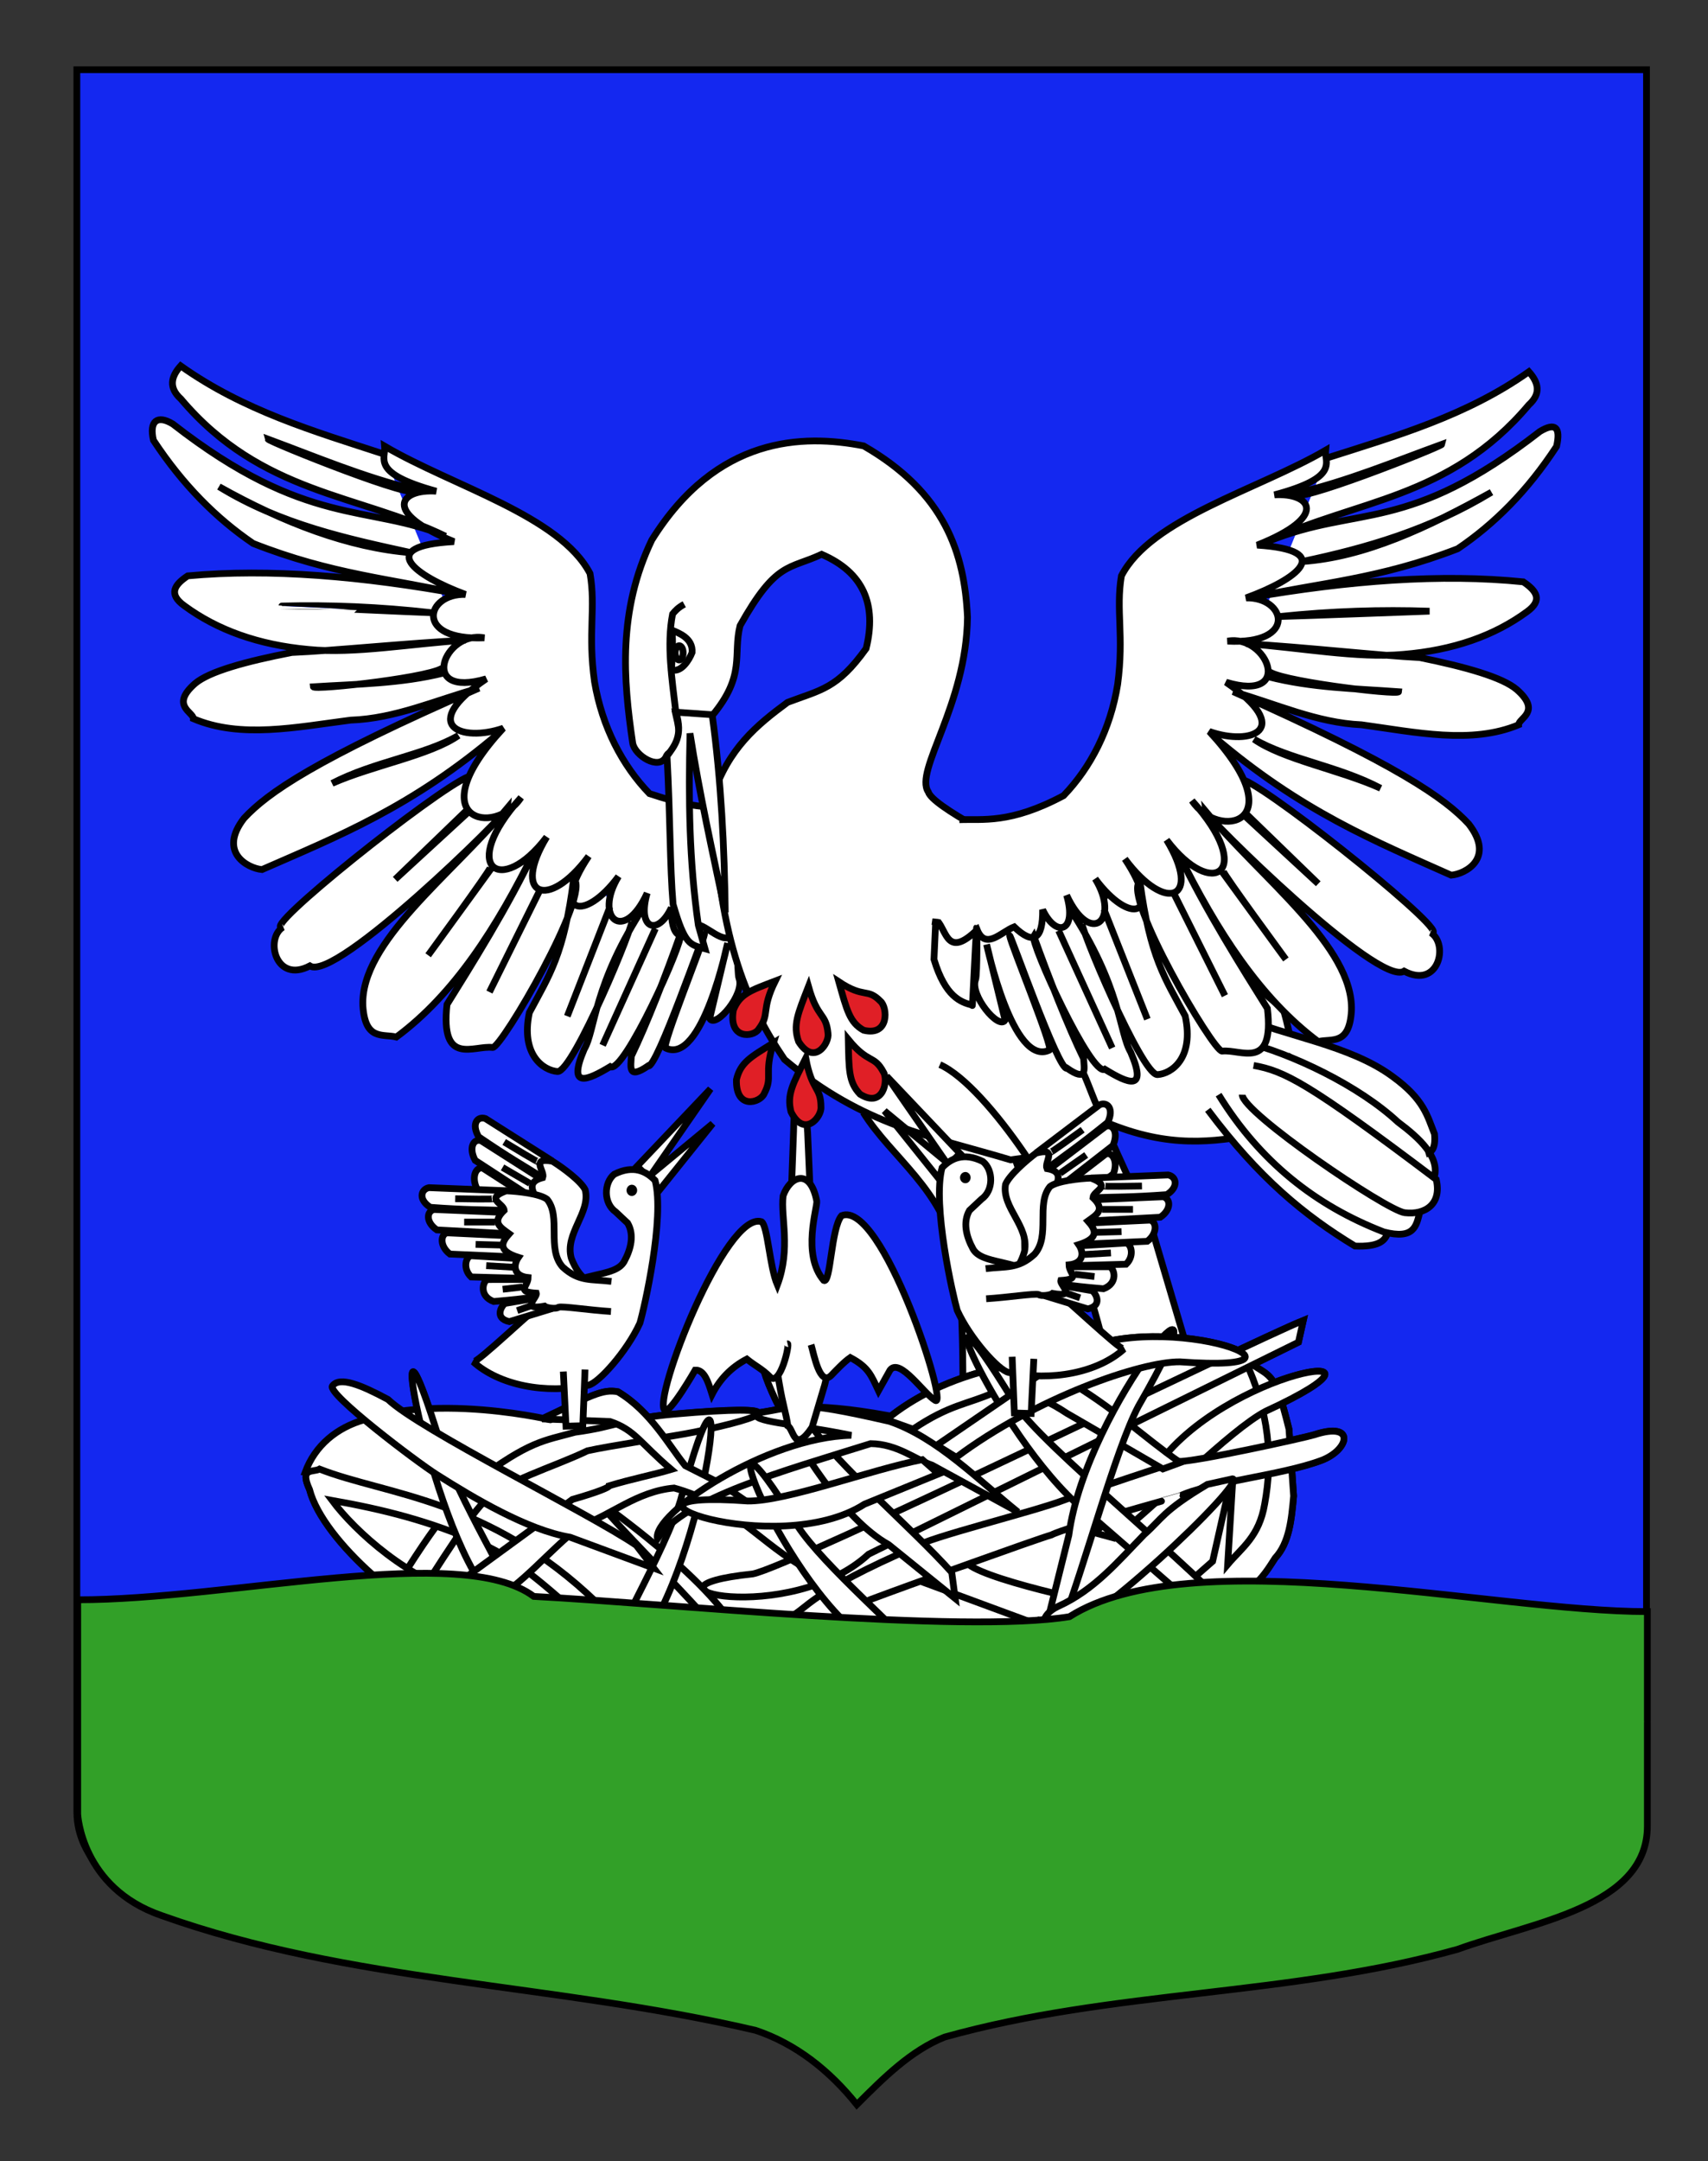<?xml version="1.0" encoding="utf-8"?>
<!-- Generator: Adobe Illustrator 15.1.0, SVG Export Plug-In . SVG Version: 6.00 Build 0)  -->
<!DOCTYPE svg PUBLIC "-//W3C//DTD SVG 1.1//EN" "http://www.w3.org/Graphics/SVG/1.1/DTD/svg11.dtd">
<svg version="1.1" id="Layer_1" xmlns="http://www.w3.org/2000/svg" xmlns:xlink="http://www.w3.org/1999/xlink" x="0px" y="0px"
	 width="253px" height="320px" viewBox="170 260 253 320" enable-background="new 170 260 253 320" xml:space="preserve">
<rect x="170" y="260" width="253" height="320" fill="#333333" stroke="none"/>
<g id="Calque_2">
	<path fill="#1428F0" stroke="#000000" d="M181.385,270.32c78,0,154.505,0,232.505,0c0,135.582,0,149.082,0,259.75
		c0,12.041-17.099,14.25-28.099,18.25c-25,7-51,6-76,13c-5,2-9,6-13,10c-4-5-9-9-15-11c-30-7-60-7-88-17c-6-3-12.406-8-12.406-15
		C181.385,504.779,181.385,406.695,181.385,270.32z"/>
</g>
<g>
	<g id="Pelican">
		<g id="Aile_D">
			<g id="g31678">
				<path id="path31674" fill="#FFFFFF" stroke="#010101" d="M259.266,414.783l7.818-17.283L259.266,414.783z M254.032,410.473
					l6.317-16.19L254.032,410.473z M242.5,406.898l7.355-14.844L242.5,406.898z M242.709,388.678l-9.288,12.773
					c0,0,9.085-12.383,9.218-13.012 M239.428,380.205l-10.884,10l10.608-10.238 M237.908,368.912
					c-4.231,2.955-12.629,4.4-18.713,7.087C225.432,372.751,232.784,371.863,237.908,368.912L237.908,368.912z M235.717,359.659
					c-6.426,1.597-12.863,1.626-19.299,2.036c0.055,0.578,18.879-1.543,19.292-2.981 M233.939,350.73
					c-7.684-0.871-15.068-1.179-22.192-0.99C211.747,349.74,232.982,350.721,233.939,350.73L233.939,350.73z M202.438,332.061
					c9.496,5.326,19.233,9.069,28.514,9.789C221.432,339.766,211.621,337.689,202.438,332.061z M231.409,332.482
					c-7.632-1.865-14.566-4.812-21.695-7.453C209.795,325.406,232.652,334.58,231.409,332.482L231.409,332.482z M244.002,368.885
					l-0.141-0.314c-12.883,10.975-23.889,15.305-35.053,20.193c-2.139-0.195-6.548-2.582-2.658-7.596
					c3.48-3.749,10.397-8.63,34.787-19.264c-6.302,1.729-12.365,4.509-19.004,4.731c-8.041,1.032-16.266,2.774-23.285-0.208
					c0.017-0.979-3.486-1.941,0.233-5.205c2.115-1.797,7.499-3.272,14.349-4.604c6.137-0.25,17.109-1.392,25.734-1.817
					c-7.77,0.467-16.511,2.061-23.271,1.366c-7.422-0.679-13.519-2.879-18.401-6.479c-2.419-1.742-1.422-3.127,0.515-4.414
					c12.141-1.123,25.838,0.051,40.562,2.735c-10.305-2.301-19.233-2.948-30.872-7.536c-5.442-3.705-10.396-8.646-14.769-15.283
					c-0.658-2.849,0.574-3.801,2.867-2.41c19.801,15.436,28.918,11.834,40.389,16.617c-12.825-6.242-27.262-6.201-39.189-20.324
					c-1.827-1.648-1.488-3.276-0.036-4.895c9.31,6.618,19.752,9.676,30.095,13.055 M285.027,396.266l-5.857,1.213
					c-1.248,3.067-3.553,0.295-5.497-0.473c-2.854,2.729-4.249,1.82-4.237-2.581c-2.002,4.234-5.115,3.19-3.574-2.174
					c-3.471,7.599-7.969,3.629-4.245-2.472c-5.099,6.884-10.112,5.582-4.423-2.986c-6.104,8.221-11.433,5.77-6.209-2.854
					c-6.811,9.014-13.196,4.541-3.808-5.84c-3.894,5.934-15.262,3.364-2.636-10.264c-6.193,2.139-12.664-0.386-2.525-7.312
					c-10.205,2.99-6.207-7.236-0.277-6.074c-10.467,0.46-8.688-6.619-2.793-6.426c-7.496-2.776-13.5-7.17-1.709-7.82
					c-10.754-4.344-7.998-7.836-2.62-7.467c-9.728-2.67-7.454-4.814-7.638-6.662c10.125,5.935,25.961,10.314,30.42,18.85
					c0.884,5.122-0.353,8.774,0.668,16.053c1.134,6.674,4.104,12.359,8.138,16.539c8.782,2.901,9.397,1.633,12.84,1.808
					L285.027,396.266z M285.434,396.876l-0.143-0.946l0.316,5.997c-1.649,5.565-3.349,4.427-5.033,4.849
					c0.006,0.998-1.152-7.705-1.301-9.479c-0.097-1.11-0.103,6.854,0.19,7.575c0.908,2.234-3.396,7.472-4.341,5.953l2.658-11.18
					c0,0-3.75,18.197-9.201,15.537c-0.617-0.302,5.55-15.48,5.768-16.83c0.193-1.207-7.149,20.189-8.351,19.488
					c-3.062,2.1-2.54,0.066-2.478-1.441c2.272-4.689,5.063-11.877,7.269-18.077c0.604,0.927-8.44,20.872-10.401,19.627
					c-3.455,2.083-6.355,3.3-3.855-2.56c1.732-2.965,1.266-9.584,9.021-21.377 M263.65,396.047
					c0.595,0.264-8.771,22.779-11.065,22.619c-2.096-0.145-5.481-2.48-4.174-8.714c2.96-5.568,5.142-8.566,6.565-19.822
					c2.734,2.021-10.722,25.149-12.006,24.979c-2.752-0.365-7.764,2.897-6.758-6.373c3.365-5.41,9.16-14.605,12.982-22.762
					c-5.572,11.351-11.963,21.291-20.48,27.586c-2.023-0.502-4.615,0.592-4.965-4.621c-0.398-9.439,13.023-19.25,21.426-29.312
					c-0.076,0.858-25.486,25.854-29.275,23.401c-5.088,2.652-6.668-4.021-4.014-5.719c-3.798,0.74,22.586-20.305,27.504-22.312"/>
			</g>
		</g>
		<path id="path31728" fill="#FFFFFF" stroke="#010101" d="M297.868,424.726c4.233,6.764,11.826,11.363,13.722,21.218
			c1.13,3.012,1.396,27.713,0.521,27.109c-1.812-1.264,10.235,3.19,9.771-5.015c-0.089-1.55,0.207-29.655-0.579-33.292
			c-0.83-3.751-2.621-7.065-5.179-10.013"/>
		<path id="path31708" fill="#FFFFFF" stroke="#010101" d="M275.482,365.991c5.033-6.031,3.054-9.021,4.138-13.343
			c5.36-9.559,7.209-8.291,12.087-10.565c6.188,2.673,8.194,7.417,6.59,13.946c-4.271,5.955-6.686,6.101-11.638,7.973
			c-4.562,3.373-8.771,6.807-11.121,14.006c0.771,20.17,4.715,30.131,10.672,38.881c11.72,9.87,21.766,11.341,33.482,14.859
			c5.539-0.822,11.532-1.236,12.23-6.406c9.914,4.65,16.597,3.888,23.021,2.848c2.562-4.67,9.754-2.116,5.229-18.48
			c-11.229-11.531-51.384-28.193-52.673-32.457c-2.094-3.131,5.656-12.812,5.81-25.865c-0.44-9.482-3.338-18.427-15.378-25.359
			c-9-1.762-21.771-1.482-31.389,13.945c-5.021,10.482-4.234,20.578-2.823,30.073c0.323,1.824,3.839,4.065,4.919,2.048
			c0.674-1.705,3.047,0.315,1.465-6.339L275.482,365.991z"/>
		<path id="path31710" fill="#FFFFFF" stroke="#010101" d="M271.354,349.477c-0.885,0.479-1.34,0.963-1.726,1.444
			c-0.896,4.616-0.093,9.562,0.474,14.459"/>
		<path id="path31712" fill="#FFFFFF" stroke="#010101" d="M275.491,365.832c1.35,9.921,1.811,19.632,1.938,29.27
			c-1.869-8.836-3.835-17.675-5.22-26.509c-0.235,9.856-0.129,18.837,1.233,28.408l0.984,3.487
			c-2.205-0.604-2.986-0.537-4.727-6.596c-0.487-5.818-0.4-12.695-0.893-21.934c1.116-1.557,2.405-2.957,1.311-6.501
			L275.491,365.832z"/>
		<path id="path31724" fill="#FFFFFF" stroke="#010101" d="M353.875,410.593c6.299,2.788,16.094,4.155,22.395,8.812
			c4.689,3.393,5.175,5.899,6.218,8.517c0.207,2.223-0.479,2.735-1.3,2.987 M354.004,414.177
			c7.475,1.858,17.334,6.644,23.045,11.953c3.354,2.509,6.129,5.171,5.438,8.069 M348.907,424.332
			c7.553,10.082,14.246,15.598,21.799,20.18c3.473,0.143,4.381-0.756,4.793-1.794 M350.51,422.096
			c6.09,9.877,14.332,16.42,24.467,20.327c4.521,1.171,4.812-0.921,5.312-2.846 M354.004,422.096
			c-0.053,2.593,21.383,17.172,24.078,17.481c3.115,0.359,5.504-1.362,4.66-4.923c-19.051-14.396-22.496-16.062-27.055-16.887"/>
		<path id="path31726" fill="#FFFFFF" stroke="#010101" d="M309.217,417.645c7.312,3.258,19.472,22.781,19.158,26
			c2.867,5.826,6.201,18.641,6.883,24.466l12.025-3.596l-6.871-23.263c-3.256-6.675-6.736-14.245-9.32-20.92
			c-1.67-4.237-4.27-7.6-7.637-11.057"/>
		<g id="Aile_G">
			<g id="g31678-0">
				<path id="path31674-1" fill="#FFFFFF" stroke="#010101" d="M326.812,397.805l7.938,17.377L326.812,397.805z M333.52,394.646
					l6.436,16.271L333.52,394.646L333.52,394.646z M343.985,392.516l7.459,14.926L343.985,392.516z M351.17,388.962
					c0.139,0.632,9.305,13.108,9.305,13.108l-9.373-12.873 M354.592,380.511l10.672,10.347l-10.944-10.107 M355.754,369.456
					c5.144,3.001,12.491,3.955,18.746,7.263C368.401,373.977,360.004,372.452,355.754,369.456L355.754,369.456z M357.877,359.268
					c0.424,1.445,19.242,3.739,19.293,3.16c-6.434-0.47-12.861-0.559-19.293-2.214 M359.586,351.29
					c0.957,0,22.166-0.787,22.166-0.787C374.633,350.25,367.254,350.49,359.586,351.29L359.586,351.29z M362.871,343.154
					c9.269-0.633,18.604-5.021,28.054-10.266C381.788,338.439,372.364,341.157,362.871,343.154z M361.979,333.049
					c-1.229,2.088,21.544-6.889,21.619-7.265C376.499,328.365,369.594,331.251,361.979,333.049z M366.496,327.837
					c10.31-3.287,20.72-6.254,29.97-12.793c1.463,1.631,1.812,3.263,0,4.896c-11.813,14.031-25.819,14.084-38.591,20.217
					c13.411-5.424,20.562-0.998,40.229-16.27c2.278-1.371,3.104-0.633,2.464,2.213c-4.316,6.604-9.229,11.502-14.645,15.16
					c-11.596,4.49-20.515,5.057-30.786,7.266c14.688-2.555,28.36-3.604,40.504-2.366c1.938,1.304,2.942,2.7,0.547,4.424
					c-4.854,3.56-10.935,5.707-18.336,6.315c-6.752,0.632-15.498-1.039-23.267-1.578c8.618,0.504,19.597,1.744,25.729,2.052
					c6.854,1.396,12.241,2.921,14.366,4.739c3.741,3.301,0.248,4.238,0.271,5.214c-6.994,2.923-15.227,1.103-23.268,0
					c-6.631-0.288-12.713-3.123-19.021-4.911c24.438,10.867,31.392,15.814,34.896,19.6c3.927,5.055-0.467,7.4-2.599,7.578
					c-11.188-4.994-22.221-9.432-35.17-20.533l-0.14,0.317 M312.094,381.382c3.438-0.144,7.519,0.666,15.455-3.569
					c3.998-4.148,6.926-9.812,8.006-16.482c0.97-7.271-0.295-10.941,0.556-16.062c4.396-8.502,20.183-12.74,30.252-18.595
					c-0.17,1.849,2.114,4.015-7.578,6.601c5.367-0.322,8.146,3.201-2.562,7.447c11.779,0.76,5.816,5.104-1.646,7.815
					c5.887-0.142,7.717,6.962-2.744,6.405c5.916-1.112,9.98,9.162-0.229,6.078c10.182,7.026,3.732,9.494-2.473,7.297
					c12.717,13.762,1.375,16.222-2.562,10.25c9.457,10.48,3.108,14.895-3.763,5.812c5.279,8.683-0.021,11.087-6.184,2.806
					c5.744,8.627,0.746,9.887-4.396,2.942c3.765,6.14-0.696,10.075-4.229,2.442c1.582,5.379-1.521,6.399-3.553,2.141
					c0.045,4.402-1.343,5.302-4.218,2.539c-1.938,0.751-4.219,3.511-5.486,0.427c-4.382,4.249-4.484,0.267-5.859-1.271
					 M328.319,394.331c7.834,11.88,7.416,18.497,9.168,21.479c2.539,5.889-0.366,4.646-3.831,2.524
					c-1.951,1.229-11.139-18.817-10.537-19.743c2.246,6.227,5.091,13.448,7.392,18.166c0.078,1.51,0.61,3.553-2.461,1.42
					c-1.194,0.692-8.688-20.795-8.483-19.586c0.229,1.354,6.496,16.604,5.885,16.902c-5.426,2.613-9.305-15.639-9.305-15.639
					l2.735,11.211c-0.938,1.507-5.271-3.771-4.378-6c0.282-0.717,0.225-8.69,0.138-7.58c-0.138,1.775-0.62,12.354-0.62,11.354
					c-1.688-0.435-3.983-1.19-5.675-6.774l0.271-6l-0.138,0.947 M354.317,375.535c4.929,2.054,31.438,23.359,27.641,22.586
					c2.664,1.725,1.137,8.386-3.969,5.688c-3.769,2.418-29.336-22.836-29.42-23.697c8.47,10.146,21.946,20.09,21.618,29.541
					c-0.312,5.216-2.906,4.096-4.924,4.58c-8.561-6.379-15.02-16.389-20.664-27.799c3.879,8.197,9.73,17.452,13.138,22.901
					c1.071,9.289-3.959,5.979-6.704,6.313c-1.278,0.158-14.896-23.114-12.18-25.112c1.509,11.28,3.707,14.303,6.705,19.901
					c1.354,6.248-2.018,8.56-4.104,8.689c-2.295,0.139-11.812-22.486-11.227-22.746"/>
			</g>
		</g>
		<path id="path31872" fill="#FFFFFF" stroke="#010101" stroke-linecap="round" d="M269.458,359.277
			c0.164-2.483,0.269-5.67-0.028-6.01c1.137,0.477,3.235,1.228,3.088,3.354c-0.463,1.171-1.627,2.97-2.986,2.578"/>
		<ellipse fill="#FFFFFF" stroke="#010101" cx="270.605" cy="356.673" rx="0.59" ry="1.062"/>
	</g>
	<g id="Nid">
		<path id="path3686-7" fill="#FFFFFF" stroke="#010101" d="M223.971,470.231c-4.063,1.159-7.316,3.797-8.771,7.794l0.349,0.066
			c-0.339,0.318-0.374,0.971,0.312,2.462c1.218,4.729,6.703,10.766,12.392,15.129c-0.957-0.202-2.18-1.596-3.332-1.629
			c-0.215,0.53,0.595,1.928,2.076,3.707c-0.271,0.453-0.526,0.89-0.81,1.37l2.176,2.978c0.33-0.518,0.72-1.13,1.068-1.679
			c5.094,5.097,13.495,11.213,20.043,10.904c2.373,0.146,4.799,0.389,7.229,0.652c-0.07,0.155-0.155,0.321-0.228,0.476l0.476,3.86
			l2.459-4.066c5.289,0.564,10.606,1.146,15.692,1.093c-2.455,3.447,0.541,3.46,3.418-0.137c2.563-0.188,5.062-0.565,7.432-1.246
			l-5.812-0.686c0.219-0.249,0.437-0.503,0.646-0.741c2.604,2.357,17.937,0.794,26.214-0.92l2.622,2.136l-0.351-2.655
			c2.148-0.557,3.396-1.089,2.935-1.464l13.942-5.623l-0.073-0.066c0.239,0.013,0.532-0.034,0.868-0.138
			c5.571,1.93,9.521,2.333,14.978,1.382c2.927-1.375,5.267-2.593,7.192-3.707c0,0,5.091,1.101,2.423-1.476
			c5.021-3.257,6.094-5.402,7.347-7.3c2.099-2.251,2.426-5.72,2.73-9.195l-0.271-4.001c1.604-0.385,3.104-0.807,4.374-1.28
			c4.146-1.552,5.146-5.823-1.031-3.797c-0.312,0.106-1.729,0.438-3.642,0.875l-0.11-1.688c-0.39-1.579-0.713-2.817-1.021-3.833
			c10.625-5.25,6.283-5.952-1.217-3.061c-0.793-1.352-1.653-1.645-3.146-2.648l6.78-3.346l0.726-3.212
			c-1.342,0.532-5.104,2.269-9.688,4.425c-1.74-0.836-5.385-1.686-9.621-1.954c0.438-1.537-0.223-1.4-1.479-0.066
			c-5.062-0.137-10.689,0.625-14.773,3.252l-2.854,1.961c-2.354-0.641-4.771-0.962-7.396-0.495
			c-0.054,0.019-0.104,0.023-0.146,0.036c-4.854-7.346-4.655-5.025-1.791,0.475c-5.595,1.584-10.245,3.953-14.006,7.042
			c0.375,0.257,0.84-0.312,0.342-0.568c-6.165-1.127-9.515-1.304-13.237-1.359c-6.731-10.578-6.469-6.805-2.854,0.358
			c-0.884,0.165-1.877,0.367-3.204,0.561c-0.178-0.512-3.766-0.567-12.451,0.189c-1.559,0.138-2.785,0.293-3.877,0.465
			c-1.275-1.406-2.74-2.718-4.484-3.758c-2.279-0.428-3.979,0.557-11.072,3.931c-2.438-0.493-9.48-1.755-16.861-1.434
			c-2.855-8.412-3.104-6.042-1.777,0.116c-0.717,0.06-1.43,0.104-2.137,0.223C228.243,469.177,225.387,469.825,223.971,470.231z
			 M250.975,470.128l0.547,0.115C251.52,470.247,251.126,470.162,250.975,470.128z"/>
		<path id="path3686-2" fill="#FFFFFF" stroke="#010101" d="M313.442,491.639c3.329,2.644,22.692,6.628,23.157,6.389
			c6.246-0.094,9.401-3.731,13.022-6.834l3.084-13.674l-0.854,14.143c2.098-2.492,4.664-4.119,5.481-8.96
			c1.226-6.65,0.735-13.536-2.991-21.498c3.849,3.059,4.285,1.036,6.59,10.415l0.688,9.903c-0.309,3.48-0.646,6.94-2.735,9.187
			c-1.815,2.76-3.26,6.043-16.967,12.492c-6.775,1.183-11.216,0.264-19.355-3.064l-16.608-6.132L313.442,491.639L313.442,491.639z"
			/>
		<path id="path3690-4-5-7-3" fill="#FFFFFF" stroke="#010101" d="M298.661,490.143l63.675-31.39l0.716-3.222
			c-7.423,2.952-75.849,36.479-81.562,37.535C261.561,495.127,286.948,500.935,298.661,490.143L298.661,490.143z"/>
		<path id="path3672-2" fill="#FFFFFF" stroke="#010101" d="M226.184,499.136c8.354-14.161,11.375-16.916,14.166-19.718
			c8.137-6.105,10.197-6.052,14.834-7.338c6.248-0.83,7.021-2.01,14.701-2.68c18.154-1.582,14.055,0.359,3.021,2.646
			c-2.705,0.562-12.922,2.1-15.889,2.786c-5.102,2.461-12.334,4.465-15.334,7.564c-2.662,2.61-8.891,12.84-13.332,19.715
			L226.184,499.136L226.184,499.136z"/>
		<path id="path3674-2" fill="#FFFFFF" stroke="#010101" d="M215.85,480.567c1.979,7.696,15.276,18.877,22.336,20.62
			c38.332,3.232,7.799-6.618,1.83-4.573c-9.429-2.521-17.437-9.895-20.832-14.444c7.596,1.35,14.25,2.986,22.178,6.427
			c5.724,2.491,10.834,7.615,15.771,11.694c1.691,5.684,20.283,6.627,21.182,7.794c2.068,2.699,2.688,0.157,1.836-4.519
			c-2.922-8.057-19.396-19.761-20.299-20.433c-5.629-4.18,18.277,19.104,17.014,19.583c-3.121,1.191-8.389-1.993-18.381-5.333
			c-16.113-15.533-31.363-15.996-41.149-19.846C216.424,478.067,214.32,477.231,215.85,480.567L215.85,480.567z"/>
		<path id="path3690-4-5-9-14-1" fill="#FFFFFF" stroke="#010101" d="M249.473,511.352c12.215,0.742,25.58,3.751,36.477,0.63
			l-7.967-0.941c-7.461-2.764-38.176-7.417-43.463-10.587c-6.24-4.2-9.271-7.203-9.604-6.383
			C224.062,496.169,239.104,511.849,249.473,511.352L249.473,511.352z"/>
		<path id="path3690-4-5-9-8-6" fill="#FFFFFF" stroke="#010101" d="M264.271,504.246l-7.317,12.092l-0.47-3.871
			c4.005-9.093,12.076-22.96,14.308-30.277C279.352,450.223,275.037,491.041,264.271,504.246L264.271,504.246z"/>
		<path id="path3690-4-5-9-7-8" fill="#FFFFFF" stroke="#010101" d="M341.242,477.288l-9.005,9.708l2.8,0.759
			c6.728-5.232,17.041-15.927,22.428-18.776C380.944,458.153,351.156,462.877,341.242,477.288L341.242,477.288z"/>
		<path id="path3682-5" fill="#FFFFFF" stroke="#010101" d="M279.698,506.552c-2.373,4.008-6.243,9.735-6.243,9.735l1.009,2.919
			c1.787-2.272,3.245-5.406,6.679-9.043c6.655-7.057,13.338-11.498,17.825-13.32c4.729-1.785,24.704-8.971,26.782-9.558
			c2.024-1.092,18.985-5.732,18.963-5.736c4.13-2.043,15.065-3.061,21.005-5.288c4.146-1.555,5.152-5.831-1.03-3.799
			c-1.226,0.401-18.216,4.145-20.169,3.932c0,0-13.424,4.396-16.894,5.729c-4.459,1.717-20.296,5.594-21.981,6.902
			c-15.682,6.751-16.221,9.293-18.489,10.301C283.928,502.36,282.875,502.609,279.698,506.552L279.698,506.552z"/>
		<path id="path3690-4-5-9-6" fill="#FFFFFF" stroke="#010101" d="M301.635,488.727l9.858,7.975l-0.513-3.862
			c-6-6.691-17.01-15.989-20.904-21.847C274.174,444.897,288.26,481.306,301.635,488.727L301.635,488.727z"/>
		<path id="path3690-4-5-9-45-1" fill="#FFFFFF" stroke="#010101" d="M242.604,496.253l6.515,10.291l-0.119-4.484
			c-3.853-8.378-11.095-20.319-13.5-27.484C225.818,442.781,233.557,486.193,242.604,496.253z"/>
		<path id="path3678-8" fill="#FFFFFF" stroke="#010101" d="M236.328,495.509l6.188,1.758c4.976-2.66,8.416-7.319,13.603-11.418
			c4.248-1.382,8.187-5.021,13.731-5.509c8.252,2.269,12.224,7.488,18.33,11.234c3.229,2.054,9.687,7.841,2.166-2.524l-13.662-9.399
			l-5.183-2.621c-2.388-2.907-5.101-8.022-9.981-10.939c-2.297-0.428-3.965,0.568-11.228,4.021l10.076,0.381
			c3.681,1.23,4.444,3.183,9.062,7.1c-2.543,0.763-5.754,1.377-9.164,2.408c0.01,0.22-1.52,0.897-5.477,2.032L236.328,495.509
			L236.328,495.509z"/>
		<path id="path3680-9" fill="#FFFFFF" stroke="#010101" d="M320.797,483.899l-12.72-6.941c-2.461-0.805-5.12-3.141-9.108-3.188
			c-13.014,4.081-27.599,8.062-31.587,14.088c-0.845-3.681,16.161-15.052,28.712-15.318c-8.636-1.773-15.218-1.999-13.934-3.305
			c6.473-0.943,5.27-2.045,19.594,1.235C308.865,472.91,314.932,479.175,320.797,483.899L320.797,483.899z"/>
		<path id="path3688-2" fill="#FFFFFF" stroke="#010101" d="M301.298,470.213c4.186-3.445,9.468-5.982,15.936-7.542
			c3.698-0.654,7.032,0.203,10.278,1.415c7.565,4.385,11.779,8.66,17.31,12.49l-2.569,0.942l-14.222-8.245
			c-5.056-3.361-7.463-3.042-10.797-3.064c-3.923,1.748-6.554,1.752-11.992,5.416L301.298,470.213L301.298,470.213z"/>
		<path id="path3690-4-5-9-1-7" fill="#FFFFFF" stroke="#010101" d="M299.768,503.797l9.857,7.977l-0.509-3.86
			c-6.002-6.692-17.009-15.992-20.903-21.843C272.305,459.967,286.393,496.376,299.768,503.797L299.768,503.797z"/>
		<path id="path3690-9" fill="#FFFFFF" stroke="#010101" d="M284.92,506.741c-0.906-0.48-2.503,2.074-4.212,3.746
			c3.382,3.503,33.528-1.156,31.496-2.836l13.942-5.614l-2.396-2.123c-7.652,1.472-15.188,4.795-23.271,5.179
			C293.301,506.988,292.133,508.26,284.92,506.741L284.92,506.741z"/>
		<path id="path3690-4-5-9-4-5" fill="#FFFFFF" stroke="#010101" d="M331.906,484.684l20.547,17.855l1.898-1.779
			c-7.603-8.898-29.936-26.571-33.998-32.884C304.442,441.774,318.365,474.729,331.906,484.684z"/>
		<path id="path3690-4-5-9-11-4" fill="#FFFFFF" stroke="#010101" d="M328.319,487.342l-3.707,14.892l2.646-1.459
			c3.562-9.432,7.98-26.125,11.371-32.551C354.037,441.555,330.926,467.835,328.319,487.342L328.319,487.342z"/>
		<path id="path3690-1-3" fill="#FFFFFF" stroke="#010101" d="M326.837,497.82c-3.784,1.721-1.909,4.747-0.991,4.11
			c4.164,1.04,29.101-22.71,26.733-22.952l-3.747,0.83c-6.689,3.991-6.668,5.08-9.363,7.437
			C335.59,491.235,332.067,495.444,326.837,497.82z"/>
		<path id="path3690-4-1" fill="#FFFFFF" stroke="#010101" d="M298.046,482.737l10.966-4.479l-2.396-2.12
			c-7.648,1.472-20.101,6.201-25.866,6.128C256.016,480.468,284.984,491.129,298.046,482.737L298.046,482.737z"/>
		<path id="path3690-4-0-2" fill="#FFFFFF" stroke="#010101" d="M327.487,461.19l-18.724,12.812l2.886,1.786
			c11.771-8.805,27.373-14.2,33.146-14.13C369.518,463.46,340.555,452.799,327.487,461.19L327.487,461.19z"/>
		<path id="path3690-4-5-5-3" fill="#FFFFFF" stroke="#010101" d="M254.464,487.631l12.382,4.583l-2.603-3.388
			c-6.923-4.725-32.052-17.078-36.785-21.61c-3.979-2.131-7.149-3.438-8.222-1.99c-0.844,1.144,12.395,11.188,15.5,13.149
			C240.055,481.741,248.088,486.564,254.464,487.631L254.464,487.631z"/>
	</g>
	<g id="Pelicaneau_centre">
		<path id="path26601" fill="#FFFFFF" stroke="#010101" d="M287.545,427.595c0.043-2.688,0.456-8.788,1.1-8.258
			c0.733,0.606,0.658,4.541,0.986,8.375l0.303,7.031h-2.648L287.545,427.595z"/>
		<path id="path26603" fill="#FFFFFF" stroke="#010101" d="M292.166,454.23c1.427,3.061,0.46,9.582-0.157,11.339l-1.715,5.768
			c-2.675,4.006-2.72,0.278-3.588-0.186c-0.267-1.861-0.728-3.062-1.248-6.121c-0.733-3.968-0.341-6.634-0.313-9.725"/>
		<path id="path26599" fill="#FFFFFF" stroke="#010101" d="M286.657,458.992c0.375-0.086-1.082,6.455-2.605,4.888
			c-1.122-1.16-2.169-1.611-3.43-2.629c-2.37,1.239-4.024,3.029-5.147,5.223c-0.57-1.803-1.121-3.661-2.498-3.597
			c0,0-3.793,6.611-4.523,5.939c-1.811-1.659,9.054-29.604,14.355-27.908c0.922,0.679,1.172,6.602,2.338,9.363
			c2.029-5.432,0.465-10.033,0.85-13.191c1.02-2.919,4.023-4.222,4.984,0.775c0.136,0.904-2.25,7.895,1.035,11.748
			c1.047,0.601,1.068-7.754,2.646-9.593c6.002-2.396,15.946,28.562,13.885,27.368c-1.709-0.989-5.256-6.392-6.705-4.502
			l-1.715,3.062c-1.085-2.285-1.463-3.476-4.173-4.913c-0.929,0.634-2.25,2.041-2.799,2.612c-1.729,1.795-2.605-3.176-3.011-4.515"
			/>
	</g>
	<g id="Pelicaneau_dextre">
		<g id="g4954">
			<path id="path4876" fill="#FFFFFF" stroke="#010101" d="M267.736,436.153l-3.344-3.48l10.852-11.433l-8.751,12.644l9.075-7.502
				L267.736,436.153z"/>
			<g id="g4878-8">
				<path id="path4858-7" fill="#FFFFFF" stroke="#010101" d="M249.413,448.467l-4.552-1.729c-0.61,0.065-2.315,1.134-0.531,2.736
					l5.729,1.37L249.413,448.467z"/>
				<path id="path4856-4" fill="#FFFFFF" stroke="#010101" d="M249.432,445.384l-5.43-3.147c-0.734-0.088-2.113,1.519-0.51,3.374
					c3.082,1.459,3.568,1.666,5.619,2.518L249.432,445.384L249.432,445.384L249.432,445.384L249.432,445.384z"/>
				<path id="path4854-2" fill="#FFFFFF" stroke="#010101" d="M249.616,442.014l-6.339-4.183c-0.807-0.198-1.852,1.167-1.25,2.82
					l7.553,4.658L249.616,442.014z"/>
				<path id="path4852-7" fill="#FFFFFF" stroke="#010101" d="M249.518,438.125l-7.97-5.132c-0.981-0.3-1.784,1.202-0.913,3.016
					l9,5.757L249.518,438.125L249.518,438.125z"/>
				<path id="path4850-7" fill="#FFFFFF" stroke="#010101" d="M250.189,434.605l-8.924-5.69c-1.086-0.361-1.902,1.005-0.877,2.911
					l9.221,6.013L250.189,434.605z"/>
				<path id="path4848-9" fill="#FFFFFF" stroke="#010101" d="M251.452,431.688l-9.543-6.052c-1.154-0.396-2.14,0.741-1.009,2.704
					c4.582,3.123,6.486,4.152,9.543,6.078L251.452,431.688L251.452,431.688z"/>
				<path id="path26616-2-3" fill="#FFFFFF" stroke="#010101" d="M260.146,451.953c-2.453-1.853-4.293-2.389-5.521-5.639
					c-1.021-3.65,2.894-6.729,2.062-10.128c-0.629-1.304-3.361-3.304-4.852-4.234c-3.346-0.587-1.086,1.439-1.439,2.429
					c-2.405,0.619-1.521,1.979-0.756,3.473c-1.479,0.542-2.613,1.306-0.223,3.824c-1.143,0.597-1.824,2.049,0.057,3.407
					c-0.562,1.191-2.5,0.931,0.129,2.689c-0.084,0.662-3.185,1.041,0.287,2.337c0.151,0.386,1.356,1.312,1.767,1.216
					c0.588,0.122,3.925,2.781,6.624,4.566"/>
				<path id="path4860-1" fill="#FFFFFF" stroke="#010101" d="M244.684,429.103c5.213,3.166,5.008,2.92,5.008,2.92"/>
				<path id="path4862-9" fill="#FFFFFF" stroke="#010101" d="M248.486,435.231l-4.047-2.358"/>
				<path id="path4864-8" fill="#FFFFFF" stroke="#010101" d="M248.176,438.906l-3.58-2.211"/>
				<path id="path4866-6" fill="#FFFFFF" stroke="#010101" d="M248.049,442.526l-3.361-2.214"/>
				<path id="path4868-5" fill="#FFFFFF" stroke="#010101" d="M248.148,445.893l-2.729-1.21"/>
				<path id="path4870-0" fill="#FFFFFF" stroke="#010101" d="M248.031,449.012l-2.004-0.403"/>
			</g>
			<path id="path26609" fill="#FFFFFF" stroke="#010101" d="M240.094,461.647c0.658,0.173,8.69-7.641,12.463-10.545
				c3.67-2.829,8.541-1.942,9.887-4.28c1.037-1.883,1.521-3.982,0.531-5.704l-1.767-1.66c-1.844-1.282-1.772-4.343-0.217-5.583
				c2.853-1.424,4.751-0.432,6.043,0.921c1.481,5.467-1.636,19.083-2.248,21.124c-1.888,4.156-6.158,8.929-7.634,9.194
				C250.835,466.47,243.957,465.137,240.094,461.647L240.094,461.647z"/>
			<path id="path4874" fill="#FFFFFF" stroke="#010101" d="M253.445,463.094l0.395,8.096l2.491-0.073l0.328-8.325"/>
			<path id="path4843" fill="#FFFFFF" stroke="#010101" stroke-linecap="round" d="M263.501,436.583
				c-0.153-0.057-0.237-0.246-0.188-0.425c0.054-0.18,0.215-0.274,0.369-0.215c0.154,0.057,0.238,0.246,0.188,0.425
				C263.818,436.544,263.656,436.642,263.501,436.583"/>
			<g id="g4878">
				<path id="path4858" fill="#FFFFFF" stroke="#010101" d="M249.566,452.198l-4.771,0.809c-0.519,0.383-1.604,2.201,0.646,2.698
					l5.668-1.729L249.566,452.198z"/>
				<path id="path4856" fill="#FFFFFF" stroke="#010101" d="M248.325,449.461l-6.134,0.009c-0.689,0.297-1.264,2.434,0.929,3.254
					c3.348-0.296,3.864-0.37,6.042-0.661L248.325,449.461L248.325,449.461L248.325,449.461L248.325,449.461z"/>
				<path id="path4854" fill="#FFFFFF" stroke="#010101" d="M247.109,446.382l-7.365-0.434c-0.801,0.242-1.176,1.985,0.04,3.138
					l8.64,0.231L247.109,446.382z"/>
				<path id="path4852" fill="#FFFFFF" stroke="#010101" d="M245.43,442.994l-9.205-0.438c-0.998,0.24-1.102,1.983,0.418,3.141
					l10.383,0.457L245.43,442.994L245.43,442.994z"/>
				<path id="path4850" fill="#FFFFFF" stroke="#010101" d="M244.592,439.531l-10.287-0.432c-1.117,0.241-1.289,1.865,0.406,3.023
					l10.688,0.57L244.592,439.531z"/>
				<path id="path4848" fill="#FFFFFF" stroke="#010101" d="M244.523,436.303l-10.988-0.437c-1.192,0.24-1.604,1.759,0.207,2.91
					c5.363,0.399,7.482,0.329,11,0.459L244.523,436.303L244.523,436.303z"/>
				<path id="path26616-2" fill="#FFFFFF" stroke="#010101" d="M260.568,449.749c-2.944-0.372-4.807,0.102-7.23-2.142
					c-2.404-2.701-0.173-7.442-2.304-10.023c-1.093-0.828-4.353-1.19-6.062-1.247c-3.227,1.2-0.377,1.834-0.291,2.888
					c-1.896,1.79-0.551,2.538,0.744,3.472c-1.101,1.234-1.799,2.497,1.364,3.493c-0.772,1.115-0.788,2.758,1.442,2.987
					c-0.015,1.342-1.851,2.112,1.213,2.312c0.193,0.641-2.412,2.566,1.213,1.918c0.294,0.268,1.75,0.473,2.07,0.164
					c0.574-0.195,4.642,0.443,7.774,0.632"/>
				<path id="path4860" fill="#FFFFFF" stroke="#010101" d="M237.43,437.504c5.943,0.112,5.66,0,5.66,0"/>
				<path id="path4862" fill="#FFFFFF" stroke="#010101" d="M243.329,440.962h-4.575"/>
				<path id="path4864" fill="#FFFFFF" stroke="#010101" d="M244.555,444.375l-4.1-0.111"/>
				<path id="path4866" fill="#FFFFFF" stroke="#010101" d="M245.922,447.641l-3.904-0.224"/>
				<path id="path4868" fill="#FFFFFF" stroke="#010101" d="M247.387,450.575l-2.93,0.337"/>
				<path id="path4870" fill="#FFFFFF" stroke="#010101" d="M248.557,453.39l-1.953,0.677"/>
			</g>
		</g>
	</g>
	<g id="Pelicaneau_senestre">
		<g id="g4954-3">
			<path id="path4876-4" fill="#FFFFFF" stroke="#010101" d="M301.016,424.497l9.076,7.503l-8.755-12.645l10.854,11.433
				l-3.345,3.479L301.016,424.497z"/>
			<g id="g4878-8-4">
				<path id="path4858-7-6" fill="#FFFFFF" stroke="#010101" d="M326.651,449.427l5.604-1.867c1.661-1.755-0.122-2.671-0.738-2.686
					l-4.405,2.128L326.651,449.427z"/>
				<path id="path4856-4-0" fill="#FFFFFF" stroke="#010101" d="M326.858,443.932L326.858,443.932L326.858,443.932l0.526,2.704
					c1.979-1.028,2.451-1.275,5.409-3c1.459-1.993-0.032-3.476-0.762-3.317L326.858,443.932L326.858,443.932z"/>
				<path id="path4854-2-6" fill="#FFFFFF" stroke="#010101" d="M326.708,443.87l7.174-5.301c0.479-1.701-0.669-2.971-1.455-2.702
					l-6.002,4.722L326.708,443.87z"/>
				<path id="path4852-7-6" fill="#FFFFFF" stroke="#010101" d="M326.233,436.701l0.153,3.644l8.539-6.527
					c0.731-1.886-0.183-3.31-1.142-2.926L326.233,436.701L326.233,436.701z"/>
				<path id="path4850-7-1" fill="#FFFFFF" stroke="#010101" d="M326.114,436.429l8.739-6.8c0.878-1.988-0.038-3.273-1.094-2.824
					l-8.469,6.45L326.114,436.429z"/>
				<path id="path4848-9-8" fill="#FFFFFF" stroke="#010101" d="M323.821,430.457l1.209,2.63c2.905-2.188,4.726-3.384,9.059-6.888
					c0.98-2.058-0.086-3.108-1.208-2.609L323.821,430.457L323.821,430.457z"/>
				<path id="path26616-2-3-4" fill="#FFFFFF" stroke="#010101" d="M318.833,455.174c2.555-2.013,5.678-4.957,6.258-5.13
					c0.416,0.063,1.547-0.965,1.667-1.367c3.362-1.596,0.248-1.693,0.112-2.356c2.49-1.977,0.58-1.548-0.071-2.688
					c1.772-1.521,0.983-2.908-0.196-3.4c2.193-2.723,1.005-3.381-0.506-3.793c0.642-1.557,1.424-2.989-1.021-3.396
					c-0.427-0.949,1.676-3.174-1.615-2.291c-1.412,1.057-3.991,3.293-4.519,4.641c-0.567,3.463,3.562,6.193,2.813,9.918
					c-0.979,3.348-2.771,4.043-5.078,6.102"/>
				<path id="path4860-1-9" fill="#FFFFFF" stroke="#010101" d="M325.596,430.636c0,0-0.181,0.261,4.773-3.348"/>
				<path id="path4862-9-6" fill="#FFFFFF" stroke="#010101" d="M330.895,431.026l-3.856,2.7"/>
				<path id="path4864-8-3" fill="#FFFFFF" stroke="#010101" d="M331.028,434.847l-3.402,2.518"/>
				<path id="path4866-6-7" fill="#FFFFFF" stroke="#010101" d="M331.213,438.464l-3.188,2.498"/>
				<path id="path4868-5-8" fill="#FFFFFF" stroke="#010101" d="M330.811,442.884l-2.631,1.445"/>
				<path id="path4870-0-8" fill="#FFFFFF" stroke="#010101" d="M330.497,446.847l-1.967,0.575"/>
			</g>
			<path id="path26609-2" fill="#FFFFFF" stroke="#010101" d="M336.487,459.761c-3.86,3.491-10.739,4.822-17.06,3.47
				c-1.477-0.267-5.744-5.043-7.635-9.195c-0.605-2.038-3.729-15.655-2.248-21.123c1.291-1.354,3.188-2.344,6.043-0.922
				c1.56,1.242,1.629,4.301-0.215,5.586l-1.771,1.658c-0.987,1.728-0.504,3.821,0.531,5.707c1.349,2.336,6.219,1.448,9.887,4.278
				C327.798,452.118,335.832,459.933,336.487,459.761L336.487,459.761z"/>
			<path id="path4874-9" fill="#FFFFFF" stroke="#010101" d="M319.926,460.906l0.325,8.325l2.49,0.074l0.396-8.098"/>
			<path id="path4843-1" fill="#FFFFFF" stroke="#010101" stroke-linecap="round" d="M313.082,434.699
				c-0.153,0.058-0.317-0.04-0.369-0.214c-0.051-0.181,0.033-0.367,0.188-0.428c0.149-0.062,0.312,0.038,0.368,0.214
				C313.317,434.452,313.233,434.641,313.082,434.699"/>
			<g id="g4878-3">
				<path id="path4858-5" fill="#FFFFFF" stroke="#010101" d="M325.471,452.09l5.67,1.732c2.25-0.497,1.166-2.317,0.646-2.695
					l-4.771-0.812L325.471,452.09z"/>
				<path id="path4856-9" fill="#FFFFFF" stroke="#010101" d="M328.257,447.576L328.257,447.576L328.257,447.576l-0.838,2.601
					c2.177,0.293,2.692,0.366,6.043,0.659c2.19-0.822,1.619-2.952,0.929-3.256L328.257,447.576L328.257,447.576z"/>
				<path id="path4854-8" fill="#FFFFFF" stroke="#010101" d="M328.158,447.435l8.644-0.234c1.211-1.15,0.838-2.894,0.038-3.137
					l-7.366,0.435L328.158,447.435z"/>
				<path id="path4852-4" fill="#FFFFFF" stroke="#010101" d="M331.151,441.106l-1.597,3.167l10.386-0.466
					c1.521-1.146,1.413-2.894,0.416-3.133L331.151,441.106L331.151,441.106z"/>
				<path id="path4850-0" fill="#FFFFFF" stroke="#010101" d="M331.18,440.807l10.689-0.563c1.692-1.16,1.522-2.786,0.404-3.03
					l-10.285,0.438L331.18,440.807z"/>
				<path id="path4848-7" fill="#FFFFFF" stroke="#010101" d="M332.057,434.419l-0.22,2.935c3.52-0.131,5.64-0.062,11-0.456
					c1.812-1.154,1.397-2.675,0.207-2.913L332.057,434.419L332.057,434.419z"/>
				<path id="path26616-2-6" fill="#FFFFFF" stroke="#010101" d="M316.078,452.319c3.133-0.189,7.2-0.826,7.775-0.632
					c0.316,0.304,1.771,0.103,2.066-0.163c3.623,0.647,1.021-1.28,1.215-1.918c3.062-0.2,1.228-0.97,1.213-2.312
					c2.229-0.234,2.216-1.87,1.441-2.986c3.162-1.002,2.463-2.264,1.359-3.5c1.293-0.927,2.643-1.678,0.743-3.466
					c0.089-1.056,2.938-1.688-0.291-2.886c-1.706,0.053-4.967,0.413-6.062,1.241c-2.131,2.583,0.103,7.32-2.303,10.026
					c-2.426,2.239-4.285,1.769-7.231,2.137"/>
				<path id="path4860-3" fill="#FFFFFF" stroke="#010101" d="M333.492,435.619c0,0-0.281,0.112,5.661,0"/>
				<path id="path4862-6" fill="#FFFFFF" stroke="#010101" d="M337.828,439.081h-4.574"/>
				<path id="path4864-1" fill="#FFFFFF" stroke="#010101" d="M336.128,442.38l-4.103,0.112"/>
				<path id="path4866-5" fill="#FFFFFF" stroke="#010101" d="M334.561,445.534l-3.9,0.224"/>
				<path id="path4868-4" fill="#FFFFFF" stroke="#010101" d="M332.126,449.026l-2.933-0.339"/>
				<path id="path4870-2" fill="#FFFFFF" stroke="#010101" d="M329.977,452.182l-1.952-0.676"/>
			</g>
		</g>
	</g>
	<g id="Piete">
		<path id="path5179-0" fill="#E01F26" stroke="#010101" d="M284.564,414.432c-3.375,2.084-4.875,2.881-5.478,5.444
			c-0.11,4.54,3.526,3.401,4.095,2.092C284.572,419.34,283.074,419.214,284.564,414.432z"/>
		<path id="path5179-0-9" fill="#E01F26" stroke="#010101" d="M294.25,405.378c1.188,4.199,1.604,6.043,3.684,7.181
			c3.854,0.922,3.52-3.414,2.499-4.287C298.436,406.232,298.065,407.911,294.25,405.378z"/>
		<path id="path5179-0-6" fill="#E01F26" stroke="#010101" d="M289.755,406.07c-1.569,4.029-2.334,5.72-1.458,8.174
			c2.316,3.673,4.596,0.201,4.352-1.234C292.357,409.953,291.105,410.908,289.755,406.07z"/>
		<path id="path5179-0-1" fill="#E01F26" stroke="#010101" d="M284.838,405.262c-3.634,1.391-5.229,1.883-6.201,4.288
			c-0.777,4.453,2.978,4.043,3.728,2.866C284.119,410.1,282.662,409.68,284.838,405.262z"/>
		<path id="path5179-0-5" fill="#E01F26" stroke="#010101" d="M295.652,413.926c0.094,4.418,0.031,6.318,1.744,8.102
			c3.462,2.161,4.221-2.105,3.462-3.276C299.453,416.135,298.68,417.622,295.652,413.926z"/>
		<path id="path5179-0-4" fill="#E01F26" stroke="#010101" d="M289.357,416.686c-1.924,3.818-2.836,5.406-2.188,7.953
			c1.973,3.932,4.553,0.756,4.439-0.699C291.6,420.863,290.266,421.661,289.357,416.686L289.357,416.686z"/>
	</g>
</g>
<path fill="#32A028" stroke="#000000" d="M181.514,496.893c22.618,0,56.881-8.5,67.549-0.5c19.332,1,63.66,5.577,79.357,3
	c17.975-11.406,62.705-0.75,85.598-0.75c0,32.416,0,0.5,0,31.752c0,12.041-17.098,14.25-28.098,18.25c-25,7-51,6-76,13
	c-5,2-9,6-13,10c-4-5-9-9-15-11c-30-7-60-7-88-17c-11.904-4.1-12.406-15-12.406-15V496.893z"/>
</svg>
